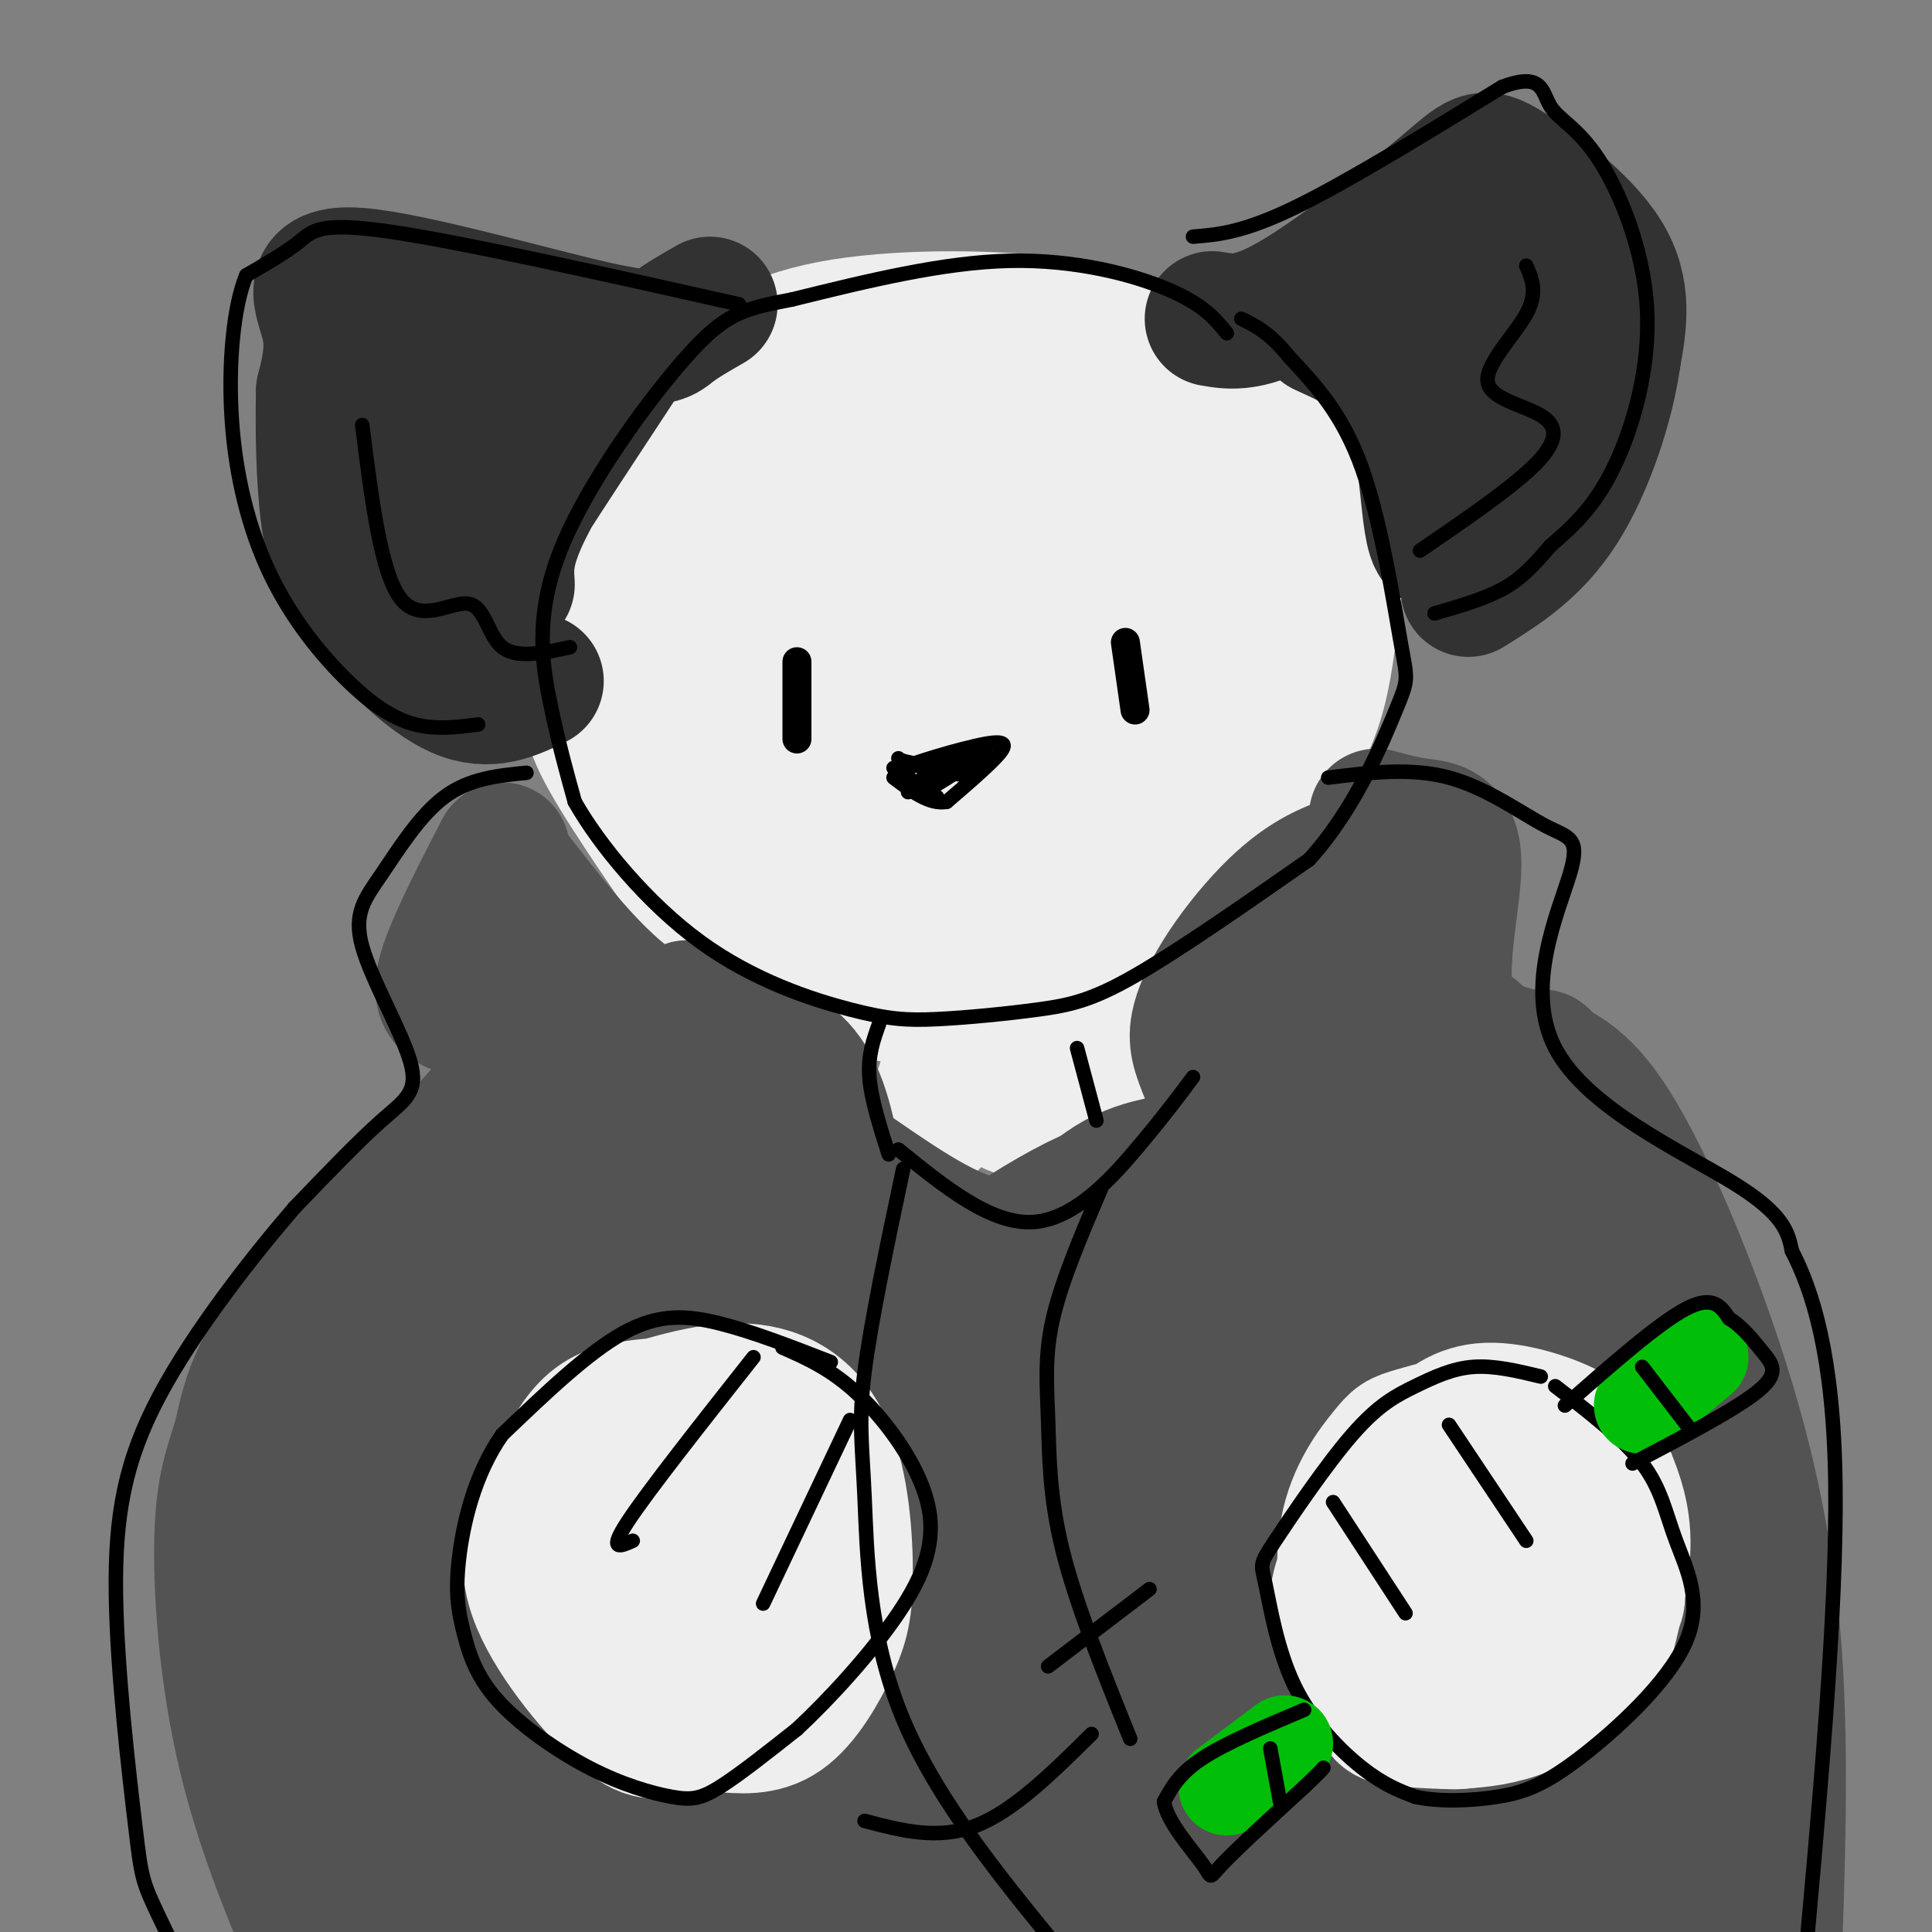 <svg viewBox='0 0 400 400' version='1.1' xmlns='http://www.w3.org/2000/svg' xmlns:xlink='http://www.w3.org/1999/xlink'><rect x="0" y="0" width="400" height="400" fill="#808080" stroke="none"/><g fill='none' stroke='#EEEEEE' stroke-width='28' stroke-linecap='round' stroke-linejoin='round'><path d='M216,83c-7.916,-3.601 -15.832,-7.202 -24,-7c-8.168,0.202 -16.589,4.209 -25,10c-8.411,5.791 -16.813,13.368 -23,21c-6.187,7.632 -10.161,15.318 -10,24c0.161,8.682 4.455,18.358 9,26c4.545,7.642 9.339,13.250 19,20c9.661,6.750 24.189,14.643 32,18c7.811,3.357 8.906,2.179 10,1'/><path d='M204,196c6.932,0.070 19.261,-0.253 28,-3c8.739,-2.747 13.889,-7.916 19,-14c5.111,-6.084 10.184,-13.081 14,-19c3.816,-5.919 6.375,-10.758 8,-17c1.625,-6.242 2.318,-13.886 3,-19c0.682,-5.114 1.355,-7.698 -1,-14c-2.355,-6.302 -7.739,-16.322 -14,-23c-6.261,-6.678 -13.399,-10.014 -20,-13c-6.601,-2.986 -12.664,-5.620 -25,-7c-12.336,-1.380 -30.946,-1.504 -44,1c-13.054,2.504 -20.553,7.636 -27,14c-6.447,6.364 -11.842,13.961 -15,20c-3.158,6.039 -4.079,10.519 -5,15'/><path d='M125,117c-1.107,7.244 -1.376,17.854 -2,24c-0.624,6.146 -1.604,7.828 3,16c4.604,8.172 14.793,22.834 20,30c5.207,7.166 5.434,6.837 11,9c5.566,2.163 16.473,6.819 24,9c7.527,2.181 11.674,1.888 16,2c4.326,0.112 8.830,0.631 18,-6c9.170,-6.631 23.007,-20.410 31,-31c7.993,-10.590 10.142,-17.990 12,-26c1.858,-8.010 3.426,-16.632 0,-27c-3.426,-10.368 -11.845,-22.484 -18,-29c-6.155,-6.516 -10.044,-7.433 -18,-9c-7.956,-1.567 -19.978,-3.783 -32,-6'/><path d='M190,73c-8.950,0.326 -15.324,4.140 -22,8c-6.676,3.860 -13.654,7.765 -20,20c-6.346,12.235 -12.059,32.799 -14,43c-1.941,10.201 -0.108,10.037 3,14c3.108,3.963 7.492,12.052 16,19c8.508,6.948 21.140,12.755 30,16c8.860,3.245 13.948,3.926 21,2c7.052,-1.926 16.070,-6.461 22,-10c5.930,-3.539 8.774,-6.081 13,-14c4.226,-7.919 9.834,-21.214 12,-31c2.166,-9.786 0.890,-16.062 -2,-24c-2.890,-7.938 -7.393,-17.539 -13,-23c-5.607,-5.461 -12.317,-6.783 -18,-7c-5.683,-0.217 -10.338,0.672 -15,2c-4.662,1.328 -9.332,3.094 -15,7c-5.668,3.906 -12.334,9.953 -19,16'/><path d='M169,111c-5.719,9.397 -10.516,24.889 -13,33c-2.484,8.111 -2.654,8.842 -1,14c1.654,5.158 5.131,14.742 9,21c3.869,6.258 8.131,9.190 12,12c3.869,2.810 7.346,5.499 14,6c6.654,0.501 16.487,-1.184 23,-5c6.513,-3.816 9.708,-9.761 13,-14c3.292,-4.239 6.682,-6.770 9,-17c2.318,-10.230 3.563,-28.158 4,-38c0.437,-9.842 0.064,-11.599 -3,-15c-3.064,-3.401 -8.819,-8.445 -13,-11c-4.181,-2.555 -6.786,-2.622 -12,0c-5.214,2.622 -13.035,7.934 -18,13c-4.965,5.066 -7.075,9.886 -9,15c-1.925,5.114 -3.667,10.522 -5,19c-1.333,8.478 -2.258,20.027 2,30c4.258,9.973 13.697,18.372 19,23c5.303,4.628 6.468,5.486 11,1c4.532,-4.486 12.431,-14.316 17,-22c4.569,-7.684 5.807,-13.223 7,-20c1.193,-6.777 2.341,-14.794 2,-21c-0.341,-6.206 -2.170,-10.603 -4,-15'/><path d='M233,120c-1.371,-4.861 -2.797,-9.514 -8,-10c-5.203,-0.486 -14.183,3.194 -20,8c-5.817,4.806 -8.470,10.739 -10,19c-1.530,8.261 -1.938,18.852 -1,26c0.938,7.148 3.223,10.855 6,13c2.777,2.145 6.047,2.729 9,4c2.953,1.271 5.590,3.228 9,-3c3.410,-6.228 7.595,-20.643 9,-32c1.405,-11.357 0.032,-19.658 -2,-25c-2.032,-5.342 -4.721,-7.727 -8,-7c-3.279,0.727 -7.147,4.566 -10,16c-2.853,11.434 -4.691,30.463 -3,35c1.691,4.537 6.912,-5.418 10,-14c3.088,-8.582 4.044,-15.791 5,-23'/><path d='M219,127c-1.044,0.556 -6.156,13.444 -8,21c-1.844,7.556 -0.422,9.778 1,12'/><path d='M241,195c0.000,0.000 -43.000,16.000 -43,16'/><path d='M155,195c4.655,4.393 9.310,8.786 22,10c12.690,1.214 33.417,-0.750 44,-3c10.583,-2.250 11.024,-4.786 17,-13c5.976,-8.214 17.488,-22.107 29,-36'/><path d='M267,153c4.833,-6.000 2.417,-3.000 0,0'/><path d='M199,214c0.000,0.000 -6.000,18.000 -6,18'/><path d='M238,200c0.000,0.000 0.000,18.000 0,18'/><path d='M204,225c2.922,2.705 5.844,5.410 10,5c4.156,-0.410 9.547,-3.935 11,-6c1.453,-2.065 -1.032,-2.671 -4,-1c-2.968,1.671 -6.419,5.620 -5,7c1.419,1.380 7.710,0.190 14,-1'/></g>
<g fill='none' stroke='#323232' stroke-width='28' stroke-linecap='round' stroke-linejoin='round'><path d='M251,66c3.912,0.683 7.825,1.365 17,-4c9.175,-5.365 23.614,-16.778 31,-23c7.386,-6.222 7.719,-7.252 13,-4c5.281,3.252 15.509,10.786 20,18c4.491,7.214 3.246,14.107 2,21'/><path d='M334,74c-1.289,9.400 -5.511,22.400 -11,31c-5.489,8.600 -12.244,12.800 -19,17'/><path d='M274,68c7.804,3.537 15.608,7.075 19,18c3.392,10.925 2.373,29.238 6,26c3.627,-3.238 11.900,-28.026 15,-41c3.100,-12.974 1.029,-14.136 0,-11c-1.029,3.136 -1.014,10.568 -1,18'/><path d='M313,78c0.298,7.962 1.544,18.866 -1,11c-2.544,-7.866 -8.877,-34.502 -12,-38c-3.123,-3.498 -3.035,16.144 -3,23c0.035,6.856 0.018,0.928 0,-5'/><path d='M147,63c-3.008,1.722 -6.016,3.445 -8,5c-1.984,1.555 -2.944,2.943 -16,0c-13.056,-2.943 -38.207,-10.215 -49,-11c-10.793,-0.785 -7.226,4.919 -6,10c1.226,5.081 0.113,9.541 -1,14'/><path d='M67,81c-0.161,7.180 -0.064,18.131 1,26c1.064,7.869 3.094,12.657 8,19c4.906,6.343 12.687,14.241 19,17c6.313,2.759 11.156,0.380 16,-2'/><path d='M79,75c1.050,20.165 2.100,40.330 5,45c2.900,4.670 7.650,-6.155 13,-19c5.350,-12.845 11.300,-27.711 11,-27c-0.300,0.711 -6.850,16.999 -10,30c-3.150,13.001 -2.900,22.715 -1,23c1.900,0.285 5.450,-8.857 9,-18'/><path d='M106,109c7.881,-12.643 23.083,-35.250 24,-37c0.917,-1.750 -12.452,17.357 -19,29c-6.548,11.643 -6.274,15.821 -6,20'/></g>
<g fill='none' stroke='#535353' stroke-width='28' stroke-linecap='round' stroke-linejoin='round'><path d='M177,243c11.133,7.667 22.267,15.333 31,15c8.733,-0.333 15.067,-8.667 22,-13c6.933,-4.333 14.467,-4.667 22,-5'/><path d='M104,176c-4.410,8.551 -8.821,17.101 -11,23c-2.179,5.899 -2.127,9.145 4,10c6.127,0.855 18.329,-0.683 12,10c-6.329,10.683 -31.190,33.586 -44,49c-12.810,15.414 -13.568,23.338 -15,29c-1.432,5.662 -3.540,9.063 -4,20c-0.460,10.937 0.726,29.411 5,47c4.274,17.589 11.637,34.295 19,51'/><path d='M285,169c2.855,0.779 5.710,1.559 9,2c3.290,0.441 7.016,0.544 7,8c-0.016,7.456 -3.775,22.267 -1,30c2.775,7.733 12.083,8.390 19,11c6.917,2.610 11.442,7.174 17,17c5.558,9.826 12.150,24.915 18,42c5.850,17.085 10.957,36.167 13,59c2.043,22.833 1.021,49.416 0,76'/><path d='M367,414c-1.500,18.667 -5.250,27.333 -9,36'/><path d='M107,182c9.904,12.692 19.809,25.384 31,30c11.191,4.616 23.670,1.155 30,13c6.330,11.845 6.512,38.997 7,52c0.488,13.003 1.282,11.858 0,33c-1.282,21.142 -4.641,64.571 -8,108'/><path d='M167,418c-2.831,10.031 -5.909,-18.892 -8,-38c-2.091,-19.108 -3.194,-28.400 -2,-45c1.194,-16.600 4.685,-40.507 3,-40c-1.685,0.507 -8.545,25.429 -12,60c-3.455,34.571 -3.503,78.792 -4,62c-0.497,-16.792 -1.441,-94.598 -3,-116c-1.559,-21.402 -3.731,13.599 -4,43c-0.269,29.401 1.366,53.200 3,77'/><path d='M140,421c-0.746,11.095 -4.111,0.334 -7,-6c-2.889,-6.334 -5.300,-8.239 -9,-25c-3.700,-16.761 -8.688,-48.376 -10,-71c-1.312,-22.624 1.051,-36.256 1,-25c-0.051,11.256 -2.516,47.399 -2,74c0.516,26.601 4.015,43.662 5,50c0.985,6.338 -0.543,1.955 -4,-6c-3.457,-7.955 -8.844,-19.483 -12,-47c-3.156,-27.517 -4.080,-71.024 -7,-82c-2.920,-10.976 -7.834,10.578 -10,34c-2.166,23.422 -1.583,48.711 -1,74'/><path d='M84,391c-2.569,3.347 -8.492,-25.284 -11,-53c-2.508,-27.716 -1.602,-54.517 -2,-60c-0.398,-5.483 -2.101,10.353 -3,26c-0.899,15.647 -0.994,31.107 0,50c0.994,18.893 3.079,41.220 6,26c2.921,-15.220 6.680,-67.987 9,-92c2.320,-24.013 3.202,-19.273 6,-27c2.798,-7.727 7.514,-27.922 11,-25c3.486,2.922 5.743,28.961 8,55'/><path d='M108,291c1.005,15.552 -0.482,26.931 1,5c1.482,-21.931 5.931,-77.171 9,-77c3.069,0.171 4.756,55.753 6,79c1.244,23.247 2.045,14.159 5,-9c2.955,-23.159 8.065,-60.389 11,-74c2.935,-13.611 3.696,-3.603 5,14c1.304,17.603 3.152,42.802 5,68'/><path d='M150,297c-0.270,3.671 -3.443,-21.150 -4,-36c-0.557,-14.850 1.504,-19.729 3,-22c1.496,-2.271 2.427,-1.935 5,5c2.573,6.935 6.786,20.467 11,34'/><path d='M281,178c-5.143,1.732 -10.286,3.464 -17,10c-6.714,6.536 -15.000,17.875 -16,25c-1.000,7.125 5.286,10.036 11,42c5.714,31.964 10.857,92.982 16,154'/><path d='M275,409c0.201,14.826 -7.297,-25.110 -11,-50c-3.703,-24.890 -3.611,-34.734 -4,-45c-0.389,-10.266 -1.258,-20.954 2,-47c3.258,-26.046 10.643,-67.451 13,-67c2.357,0.451 -0.313,42.759 -2,60c-1.687,17.241 -2.390,9.415 3,33c5.390,23.585 16.874,78.581 19,93c2.126,14.419 -5.107,-11.737 -9,-37c-3.893,-25.263 -4.447,-49.631 -5,-74'/><path d='M281,275c0.749,-30.217 5.122,-68.758 5,-73c-0.122,-4.242 -4.740,25.816 -7,54c-2.260,28.184 -2.161,54.493 1,77c3.161,22.507 9.383,41.213 15,59c5.617,17.787 10.629,34.654 11,16c0.371,-18.654 -3.900,-72.830 -3,-110c0.900,-37.170 6.971,-57.334 8,-56c1.029,1.334 -2.986,24.167 -7,47'/><path d='M304,289c-1.354,12.754 -1.238,21.139 5,47c6.238,25.861 18.598,69.197 20,67c1.402,-2.197 -8.156,-49.927 -12,-76c-3.844,-26.073 -1.975,-30.487 0,-47c1.975,-16.513 4.057,-45.124 5,-42c0.943,3.124 0.748,37.982 3,61c2.252,23.018 6.953,34.197 14,51c7.047,16.803 16.442,39.229 18,38c1.558,-1.229 -4.721,-26.115 -11,-51'/><path d='M346,337c-3.386,-21.705 -6.350,-50.467 -7,-45c-0.650,5.467 1.014,45.164 4,69c2.986,23.836 7.295,31.812 10,36c2.705,4.188 3.805,4.589 -1,-25c-4.805,-29.589 -15.516,-89.168 -23,-118c-7.484,-28.832 -11.742,-26.916 -16,-25'/><path d='M313,229c-4.373,-4.770 -7.306,-4.196 -10,-7c-2.694,-2.804 -5.148,-8.986 -16,-2c-10.852,6.986 -30.100,27.139 -51,42c-20.900,14.861 -43.450,24.431 -66,34'/><path d='M170,296c-12.719,6.228 -11.515,4.797 -5,1c6.515,-3.797 18.342,-9.962 33,-20c14.658,-10.038 32.146,-23.949 35,-29c2.854,-5.051 -8.926,-1.240 -28,12c-19.074,13.240 -45.443,35.911 -39,34c6.443,-1.911 45.698,-28.403 70,-43c24.302,-14.597 33.651,-17.298 43,-20'/><path d='M279,231c17.844,-11.850 40.953,-31.476 14,-1c-26.953,30.476 -103.967,111.056 -114,121c-10.033,9.944 46.914,-50.746 86,-88c39.086,-37.254 60.310,-51.073 53,-41c-7.310,10.073 -43.155,44.036 -79,78'/><path d='M239,300c-25.973,24.587 -51.405,47.054 -68,61c-16.595,13.946 -24.353,19.372 -23,15c1.353,-4.372 11.816,-18.543 41,-49c29.184,-30.457 77.088,-77.200 63,-58c-14.088,19.200 -90.168,104.343 -104,119c-13.832,14.657 34.584,-41.171 83,-97'/><path d='M231,291c17.342,-20.972 19.198,-24.903 4,-5c-15.198,19.903 -47.450,63.639 -66,88c-18.550,24.361 -23.397,29.346 -19,19c4.397,-10.346 18.039,-36.023 33,-61c14.961,-24.977 31.241,-49.255 29,-44c-2.241,5.255 -23.004,40.044 -33,59c-9.996,18.956 -9.226,22.081 -9,27c0.226,4.919 -0.093,11.632 2,14c2.093,2.368 6.598,0.391 18,-15c11.402,-15.391 29.701,-44.195 48,-73'/><path d='M238,300c9.516,-14.065 9.306,-12.727 14,-18c4.694,-5.273 14.294,-17.156 -5,17c-19.294,34.156 -67.481,114.351 -58,107c9.481,-7.351 76.629,-102.248 82,-105c5.371,-2.752 -51.037,86.642 -67,115c-15.963,28.358 8.518,-4.321 33,-37'/><path d='M237,379c9.037,-10.427 15.131,-17.993 21,-23c5.869,-5.007 11.515,-7.455 15,-8c3.485,-0.545 4.810,0.813 -5,16c-9.810,15.187 -30.757,44.204 -31,48c-0.243,3.796 20.216,-17.630 30,-26c9.784,-8.370 8.892,-3.685 8,1'/></g>
<g fill='none' stroke='#EEEEEE' stroke-width='28' stroke-linecap='round' stroke-linejoin='round'><path d='M136,291c-4.351,0.410 -8.703,0.821 -12,3c-3.297,2.179 -5.540,6.128 -7,9c-1.460,2.872 -2.138,4.669 -3,9c-0.862,4.331 -1.906,11.198 2,19c3.906,7.802 12.764,16.541 19,21c6.236,4.459 9.849,4.638 14,5c4.151,0.362 8.838,0.908 13,-2c4.162,-2.908 7.797,-9.268 10,-14c2.203,-4.732 2.972,-7.835 3,-15c0.028,-7.165 -0.685,-18.390 -4,-26c-3.315,-7.610 -9.233,-11.603 -17,-12c-7.767,-0.397 -17.384,2.801 -27,6'/><path d='M127,294c-6.698,3.421 -9.944,8.975 -13,15c-3.056,6.025 -5.924,12.523 -3,21c2.924,8.477 11.638,18.934 17,24c5.362,5.066 7.371,4.740 12,4c4.629,-0.740 11.879,-1.895 16,-3c4.121,-1.105 5.112,-2.162 7,-6c1.888,-3.838 4.672,-10.458 6,-15c1.328,-4.542 1.198,-7.005 -1,-13c-2.198,-5.995 -6.465,-15.520 -11,-20c-4.535,-4.480 -9.340,-3.913 -13,-3c-3.660,0.913 -6.177,2.173 -8,8c-1.823,5.827 -2.952,16.223 -3,23c-0.048,6.777 0.986,9.936 3,13c2.014,3.064 5.007,6.032 8,9'/><path d='M144,351c4.227,-0.366 10.796,-5.780 14,-13c3.204,-7.220 3.045,-16.245 3,-23c-0.045,-6.755 0.024,-11.241 -3,-11c-3.024,0.241 -9.142,5.209 -12,10c-2.858,4.791 -2.456,9.405 -2,13c0.456,3.595 0.968,6.170 2,8c1.032,1.830 2.586,2.916 4,0c1.414,-2.916 2.690,-9.833 2,-13c-0.690,-3.167 -3.345,-2.583 -6,-2'/><path d='M319,297c-3.066,-1.569 -6.132,-3.139 -11,-3c-4.868,0.139 -11.537,1.986 -15,3c-3.463,1.014 -3.719,1.193 -6,4c-2.281,2.807 -6.587,8.241 -8,16c-1.413,7.759 0.066,17.844 2,24c1.934,6.156 4.321,8.382 8,11c3.679,2.618 8.648,5.628 16,4c7.352,-1.628 17.087,-7.892 22,-11c4.913,-3.108 5.003,-3.058 6,-7c0.997,-3.942 2.900,-11.874 3,-18c0.100,-6.126 -1.602,-10.446 -3,-14c-1.398,-3.554 -2.492,-6.341 -7,-9c-4.508,-2.659 -12.431,-5.188 -18,-5c-5.569,0.188 -8.785,3.094 -12,6'/><path d='M296,298c-5.251,5.682 -12.380,16.887 -16,24c-3.620,7.113 -3.733,10.133 -2,15c1.733,4.867 5.312,11.581 7,15c1.688,3.419 1.485,3.543 7,4c5.515,0.457 16.746,1.247 25,-3c8.254,-4.247 13.529,-13.532 16,-18c2.471,-4.468 2.137,-4.121 1,-7c-1.137,-2.879 -3.075,-8.984 -8,-11c-4.925,-2.016 -12.835,0.057 -17,1c-4.165,0.943 -4.584,0.755 -6,4c-1.416,3.245 -3.830,9.922 -5,13c-1.170,3.078 -1.097,2.557 1,4c2.097,1.443 6.218,4.850 10,4c3.782,-0.850 7.223,-5.957 9,-10c1.777,-4.043 1.888,-7.021 2,-10'/><path d='M320,323c-0.440,-2.417 -2.542,-3.458 -4,-4c-1.458,-0.542 -2.274,-0.583 -4,2c-1.726,2.583 -4.363,7.792 -7,13'/></g>
<g fill='none' stroke='#000000' stroke-width='3' stroke-linecap='round' stroke-linejoin='round'><path d='M254,69c-2.400,-2.956 -4.800,-5.911 -12,-9c-7.200,-3.089 -19.200,-6.311 -33,-6c-13.800,0.311 -29.400,4.156 -45,8'/><path d='M164,62c-10.416,1.978 -13.957,2.922 -22,12c-8.043,9.078 -20.589,26.290 -26,40c-5.411,13.710 -3.689,23.917 -2,32c1.689,8.083 3.344,14.041 5,20'/><path d='M119,166c4.997,8.851 14.990,20.980 26,29c11.010,8.020 23.039,11.931 31,14c7.961,2.069 11.856,2.297 18,2c6.144,-0.297 14.539,-1.118 21,-2c6.461,-0.882 10.989,-1.823 20,-7c9.011,-5.177 22.506,-14.588 36,-24'/><path d='M271,178c9.506,-10.386 15.270,-24.351 18,-31c2.730,-6.649 2.427,-5.982 1,-14c-1.427,-8.018 -3.979,-24.719 -8,-36c-4.021,-11.281 -9.510,-17.140 -15,-23'/><path d='M267,74c-4.167,-5.167 -7.083,-6.583 -10,-8'/><path d='M182,212c-1.167,3.250 -2.333,6.500 -2,11c0.333,4.500 2.167,10.250 4,16'/><path d='M223,217c0.000,0.000 4.000,15.000 4,15'/><path d='M186,238c9.622,7.800 19.244,15.600 28,15c8.756,-0.600 16.644,-9.600 22,-16c5.356,-6.400 8.178,-10.200 11,-14'/><path d='M172,282c-8.044,-3.133 -16.089,-6.267 -23,-8c-6.911,-1.733 -12.689,-2.067 -20,2c-7.311,4.067 -16.156,12.533 -25,21'/><path d='M104,297c-5.918,8.401 -8.213,18.903 -9,26c-0.787,7.097 -0.067,10.789 1,15c1.067,4.211 2.482,8.940 7,14c4.518,5.060 12.139,10.449 19,14c6.861,3.551 12.963,5.264 17,6c4.037,0.736 6.011,0.496 10,-2c3.989,-2.496 9.995,-7.248 16,-12'/><path d='M165,358c6.695,-6.217 15.434,-15.759 21,-24c5.566,-8.241 7.960,-15.180 6,-23c-1.960,-7.820 -8.274,-16.520 -14,-22c-5.726,-5.480 -10.863,-7.740 -16,-10'/><path d='M319,285c-4.829,-1.164 -9.657,-2.328 -14,-2c-4.343,0.328 -8.200,2.148 -12,4c-3.800,1.852 -7.542,3.738 -13,10c-5.458,6.262 -12.631,16.902 -16,22c-3.369,5.098 -2.934,4.655 -2,9c0.934,4.345 2.367,13.477 6,21c3.633,7.523 9.467,13.435 14,17c4.533,3.565 7.767,4.782 11,6'/><path d='M293,372c4.883,1.100 11.590,0.851 17,0c5.410,-0.851 9.521,-2.303 17,-8c7.479,-5.697 18.324,-15.641 22,-24c3.676,-8.359 0.182,-15.135 -2,-21c-2.182,-5.865 -3.052,-10.819 -7,-16c-3.948,-5.181 -10.974,-10.591 -18,-16'/><path d='M109,160c-5.921,0.579 -11.841,1.159 -17,5c-5.159,3.841 -9.556,10.944 -13,16c-3.444,5.056 -5.933,8.067 -4,15c1.933,6.933 8.290,17.790 10,24c1.710,6.210 -1.226,7.774 -6,12c-4.774,4.226 -11.387,11.113 -18,18'/><path d='M61,250c-8.521,9.860 -20.825,25.509 -28,39c-7.175,13.491 -9.222,24.822 -9,41c0.222,16.178 2.714,37.202 4,48c1.286,10.798 1.368,11.371 5,19c3.632,7.629 10.816,22.315 18,37'/><path d='M275,161c8.551,-1.068 17.103,-2.135 25,0c7.897,2.135 15.141,7.473 20,10c4.859,2.527 7.333,2.244 5,10c-2.333,7.756 -9.474,23.550 -3,36c6.474,12.450 26.564,21.557 37,28c10.436,6.443 11.218,10.221 12,14'/><path d='M371,259c4.178,8.089 8.622,21.311 9,48c0.378,26.689 -3.311,66.844 -7,107'/><path d='M156,281c-10.917,13.833 -21.833,27.667 -26,34c-4.167,6.333 -1.583,5.167 1,4'/><path d='M176,294c0.000,0.000 -18.000,38.000 -18,38'/><path d='M276,311c0.000,0.000 15.000,23.000 15,23'/><path d='M300,295c0.000,0.000 16.000,24.000 16,24'/><path d='M187,242c-3.357,15.869 -6.714,31.738 -8,42c-1.286,10.262 -0.500,14.917 0,26c0.500,11.083 0.714,28.595 8,46c7.286,17.405 21.643,34.702 36,52'/><path d='M228,246c-4.107,9.607 -8.214,19.214 -10,27c-1.786,7.786 -1.250,13.750 -1,21c0.250,7.250 0.214,15.786 3,27c2.786,11.214 8.393,25.107 14,39'/><path d='M179,377c7.583,2.000 15.167,4.000 23,1c7.833,-3.000 15.917,-11.000 24,-19'/><path d='M217,345c0.000,0.000 21.000,-16.000 21,-16'/></g>
<g fill='none' stroke='#000000' stroke-width='6' stroke-linecap='round' stroke-linejoin='round'><path d='M165,137c0.000,0.000 0.000,16.000 0,16'/><path d='M233,133c0.000,0.000 2.000,14.000 2,14'/></g>
<g fill='none' stroke='#01BE09' stroke-width='20' stroke-linecap='round' stroke-linejoin='round'><path d='M254,370c0.000,0.000 12.000,-9.000 12,-9'/><path d='M340,291c0.000,0.000 12.000,-10.000 12,-10'/></g>
<g fill='none' stroke='#000000' stroke-width='3' stroke-linecap='round' stroke-linejoin='round'><path d='M270,354c-8.083,3.417 -16.167,6.833 -21,10c-4.833,3.167 -6.417,6.083 -8,9'/><path d='M241,373c0.536,4.143 5.875,10.000 8,13c2.125,3.000 1.036,3.143 4,0c2.964,-3.143 9.982,-9.571 17,-16'/><path d='M270,370c3.500,-3.333 3.750,-3.667 4,-4'/><path d='M324,291c9.667,-8.500 19.333,-17.000 25,-20c5.667,-3.000 7.333,-0.500 9,2'/><path d='M358,273c2.726,1.595 5.042,4.583 7,7c1.958,2.417 3.560,4.262 -1,8c-4.560,3.738 -15.280,9.369 -26,15'/><path d='M340,283c0.000,0.000 10.000,13.000 10,13'/><path d='M263,362c0.000,0.000 2.000,11.000 2,11'/><path d='M188,159c6.289,-2.289 12.578,-4.578 15,-4c2.422,0.578 0.978,4.022 -2,5c-2.978,0.978 -7.489,-0.511 -12,-2'/><path d='M189,158c-2.500,-0.500 -2.750,-0.750 -3,-1'/><path d='M191,161c6.833,-2.333 13.667,-4.667 13,-5c-0.667,-0.333 -8.833,1.333 -17,3'/><path d='M187,159c0.976,-0.738 11.917,-4.083 17,-5c5.083,-0.917 4.310,0.595 2,3c-2.310,2.405 -6.155,5.702 -10,9'/><path d='M196,166c-3.500,0.667 -7.250,-2.167 -11,-5'/><path d='M188,164c5.083,-2.417 10.167,-4.833 11,-5c0.833,-0.167 -2.583,1.917 -6,4'/><path d='M188,161c3.250,2.167 6.500,4.333 6,4c-0.500,-0.333 -4.750,-3.167 -9,-6'/><path d='M247,49c5.167,-0.417 10.333,-0.833 21,-6c10.667,-5.167 26.833,-15.083 43,-25'/><path d='M311,18c8.491,-3.253 8.220,1.115 10,4c1.780,2.885 5.611,4.289 10,11c4.389,6.711 9.335,18.730 10,31c0.665,12.270 -2.953,24.791 -7,33c-4.047,8.209 -8.524,12.104 -13,16'/><path d='M321,113c-3.622,4.267 -6.178,6.933 -10,9c-3.822,2.067 -8.911,3.533 -14,5'/><path d='M153,63c-28.533,-6.400 -57.067,-12.800 -72,-15c-14.933,-2.200 -16.267,-0.200 -19,2c-2.733,2.200 -6.867,4.600 -11,7'/><path d='M51,57c-2.656,6.255 -3.794,18.391 -3,30c0.794,11.609 3.522,22.689 8,32c4.478,9.311 10.706,16.853 16,22c5.294,5.147 9.656,7.899 14,9c4.344,1.101 8.672,0.550 13,0'/><path d='M316,55c1.209,2.802 2.418,5.604 0,10c-2.418,4.396 -8.463,10.384 -8,14c0.463,3.616 7.432,4.858 11,7c3.568,2.142 3.734,5.183 -1,10c-4.734,4.817 -14.367,11.408 -24,18'/><path d='M75,88c1.923,15.369 3.845,30.738 8,36c4.155,5.262 10.542,0.417 14,1c3.458,0.583 3.988,6.595 7,9c3.012,2.405 8.506,1.202 14,0'/></g>
</svg>
